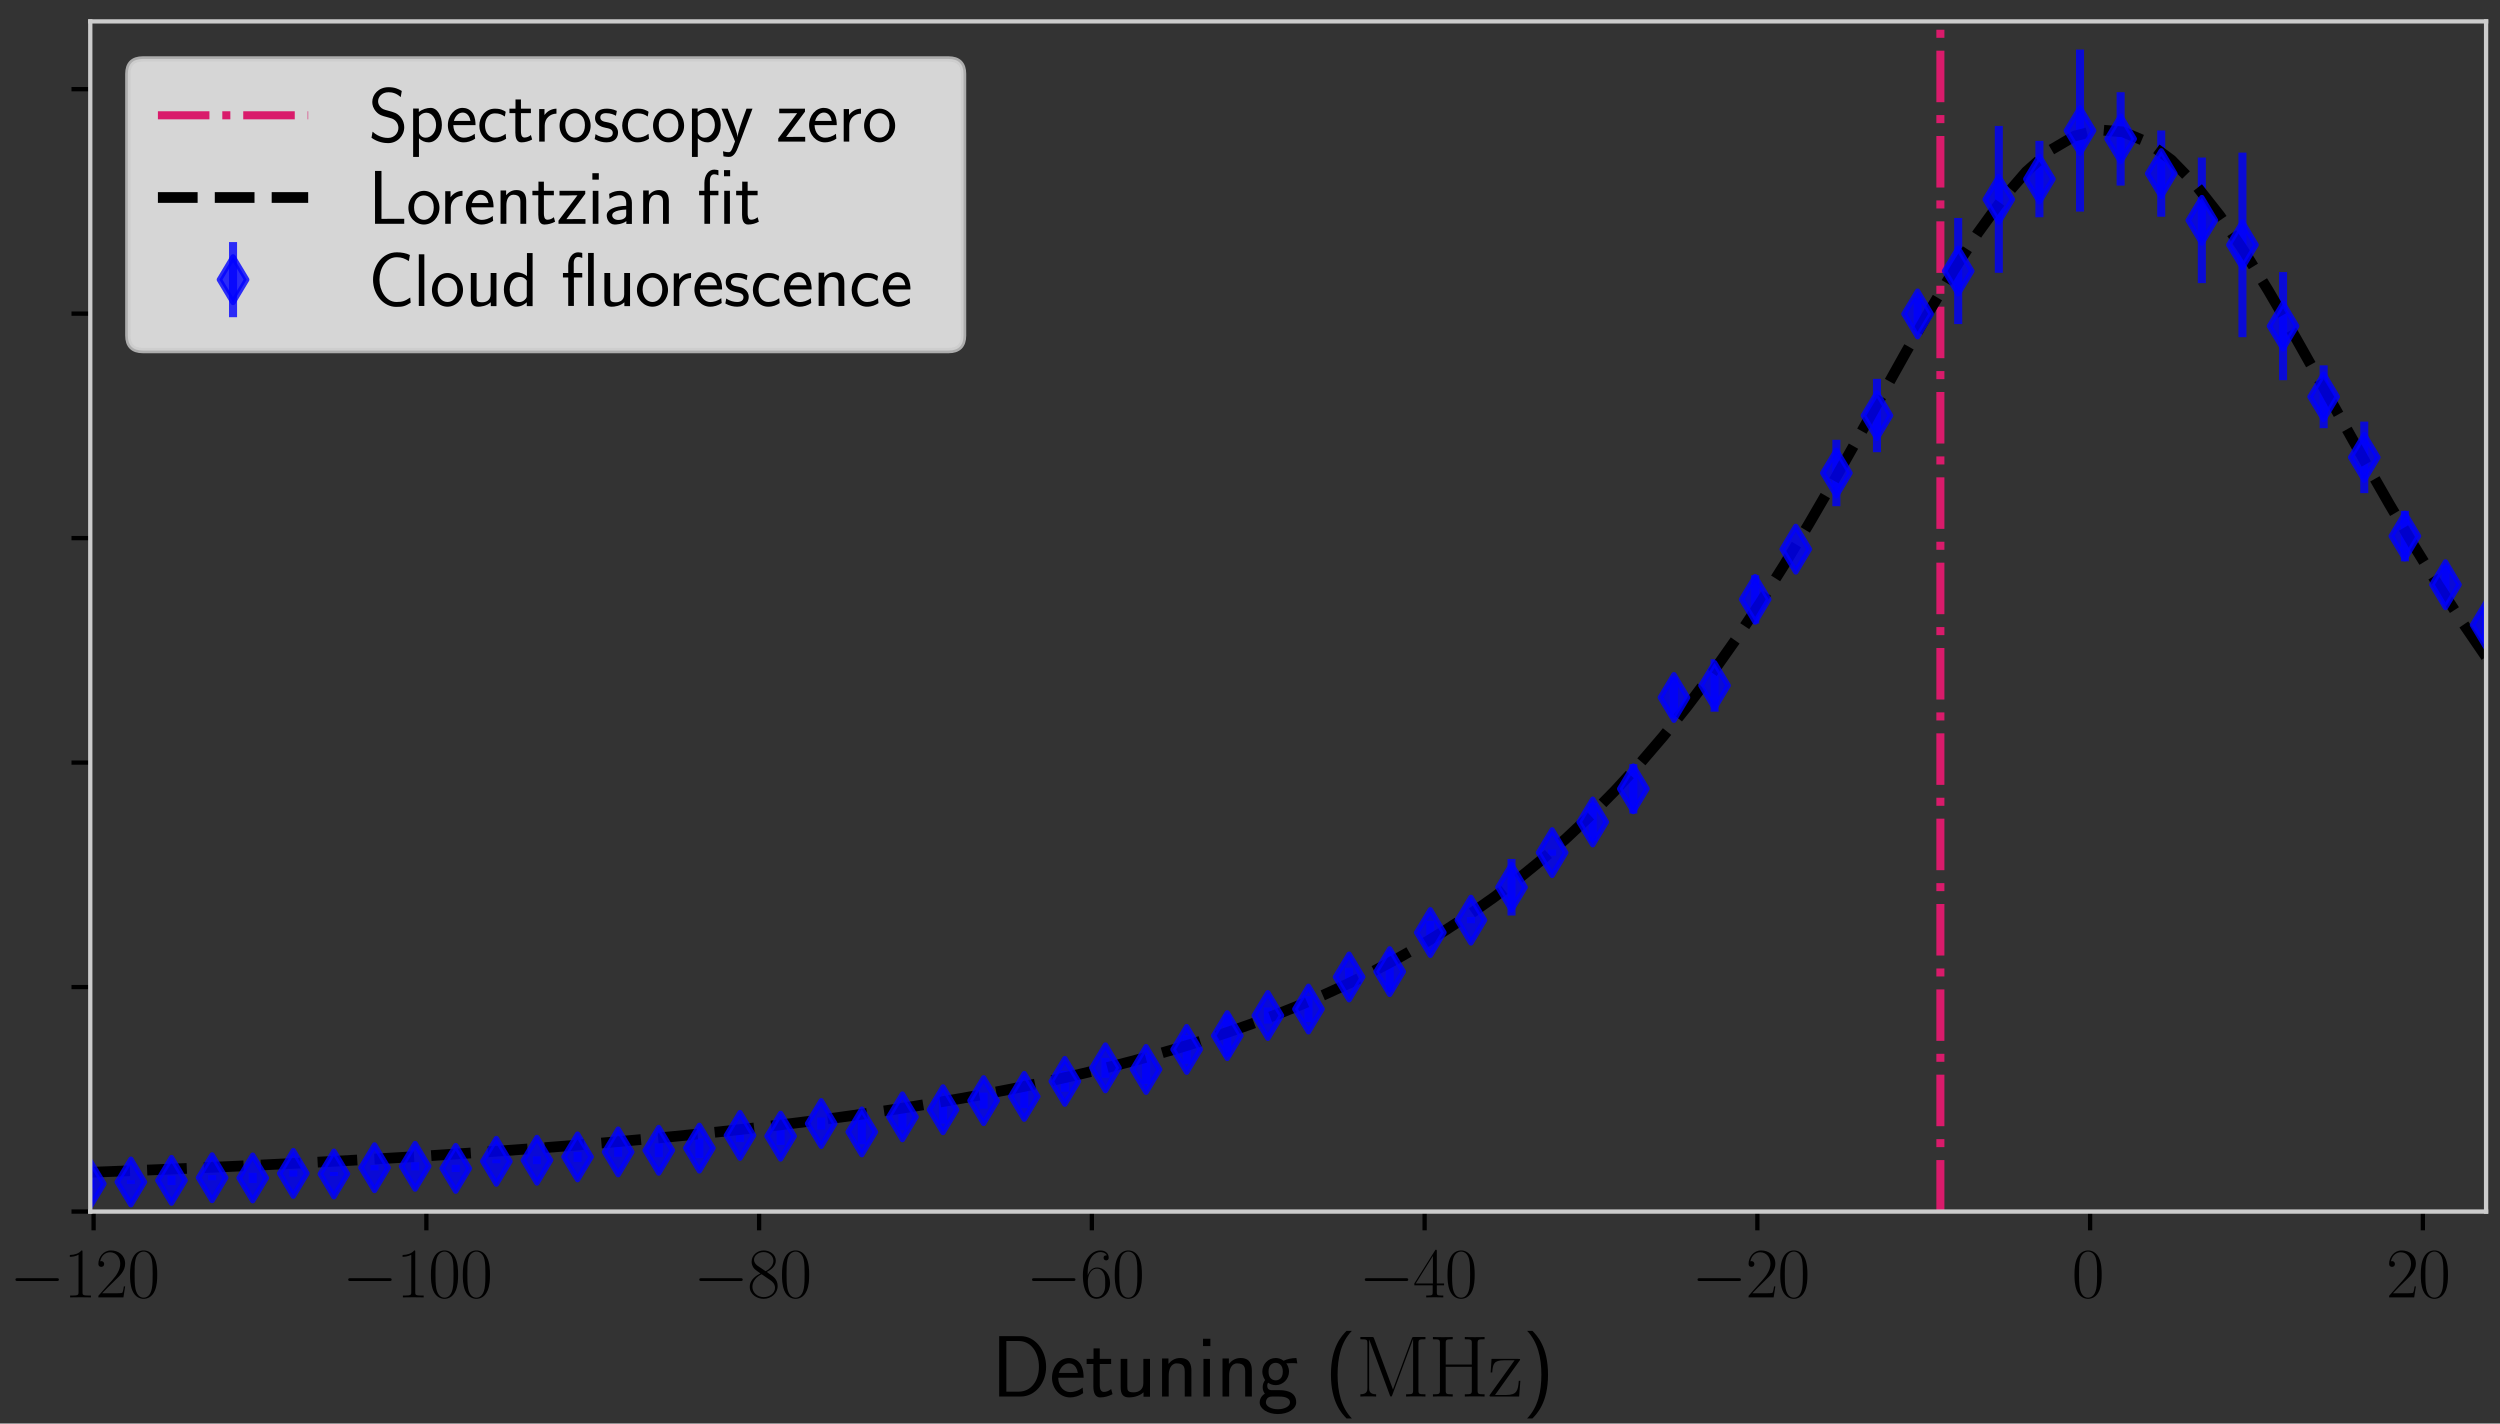 <?xml version="1.0" encoding="UTF-8" standalone="no"?>
<svg
   width="465.813pt"
   height="265.239pt"
   viewBox="0 0 465.813 265.239"
   version="1.1"
   id="svg256"
   sodipodi:docname="bluespectro-on-microK-atoms.1mW.clean.svg"
   inkscape:version="1.3.2 (091e20ef0f, 2023-11-25, custom)"
   xmlns:inkscape="http://www.inkscape.org/namespaces/inkscape"
   xmlns:sodipodi="http://sodipodi.sourceforge.net/DTD/sodipodi-0.dtd"
   xmlns:xlink="http://www.w3.org/1999/xlink"
   xmlns="http://www.w3.org/2000/svg"
   xmlns:svg="http://www.w3.org/2000/svg"
   xmlns:rdf="http://www.w3.org/1999/02/22-rdf-syntax-ns#"
   xmlns:cc="http://creativecommons.org/ns#"
   xmlns:dc="http://purl.org/dc/elements/1.1/">
  <rect x="0" y="0" width="465.813" height="265.239" fill="#333333" stroke="none"/>
  <sodipodi:namedview
     id="namedview256"
     pagecolor="#ffffff"
     bordercolor="#666666"
     borderopacity="1.0"
     inkscape:showpageshadow="2"
     inkscape:pageopacity="0.0"
     inkscape:pagecheckerboard="0"
     inkscape:deskcolor="#d1d1d1"
     inkscape:document-units="pt"
     inkscape:current-layer="svg256" />
  <defs
     id="defs1">
    <style
       type="text/css"
       id="style1">*{stroke-linejoin: round; stroke-linecap: butt}</style>
  </defs>
  <g
     id="patch_2"
     transform="translate(-34.77,-3.216)">
    <path
       d="M 51.591,228.96 H 497.991 V 7.2 H 51.591 Z"
       style="fill:none"
       id="path2" />
  </g>
  <g
     id="matplotlib.axis_1"
     transform="translate(-34.77,-3.216)">
    <g
       id="xtick_1">
      <g
         id="line2d_1">
        <defs
           id="defs2">
          <path
             id="md48b82befd"
             d="M 0,0 V 3.5"
             style="stroke:#000000;stroke-width:0.8" />
        </defs>
        <g
           id="g2">
          <use
             xlink:href="#md48b82befd"
             x="52.211"
             y="228.96"
             style="stroke:#000000;stroke-width:0.8"
             id="use2" />
        </g>
      </g>
      <g
         id="text_1">
        <!-- $\mathdefault{−120}$ -->
        <g
           transform="matrix(0.13,0,0,-0.13,36.544,244.954)"
           id="g6">
          <defs
             id="defs3">
            <path
               id="CMSY10-0"
               d="m 4218,1472 c 108,0 224,0 224,128 0,128 -116,128 -224,128 H 755 c -109,0 -224,0 -224,-128 0,-128 115,-128 224,-128 z"
               transform="scale(0.016)" />
            <path
               id="CMR17-31"
               d="m 1702,4083 c 0,134 -6,141 -96,141 -249,-297 -627,-391 -985,-404 -19,0 -51,0 -58,-12 -6,-13 -6,-26 -6,-160 198,0 531,38 787,191 V 467 C 1344,243 1331,166 781,166 H 589 V 0 c 307,6 627,12 934,12 307,0 627,-6 935,-12 v 166 h -192 c -551,0 -564,70 -564,301 z"
               transform="scale(0.016)" />
            <path
               id="CMR17-32"
               d="M 2669,990 H 2554 C 2490,537 2438,460 2413,422 2381,371 1920,371 1830,371 H 602 c 230,249 678,702 1222,1225 390,370 845,804 845,1437 0,755 -602,1191 -1274,1191 -704,0 -1133,-621 -1133,-1197 0,-250 186,-282 263,-282 64,0 256,38 256,262 0,199 -167,257 -256,257 -39,0 -77,-7 -103,-20 122,544 493,813 884,813 556,0 921,-441 921,-1024 0,-556 -326,-1035 -691,-1450 L 262,147 V 0 h 2253 z"
               transform="scale(0.016)" />
            <path
               id="CMR17-30"
               d="m 2688,2038 c 0,392 -6,1061 -275,1575 -237,450 -615,611 -947,611 -308,0 -698,-142 -941,-604 C 269,3137 243,2539 243,2038 c 0,-367 7,-926 205,-1415 275,-662 768,-751 1018,-751 294,0 742,121 1004,732 192,444 218,964 218,1434 z M 1466,-26 c -410,0 -653,354 -743,842 -70,380 -70,933 -70,1293 0,495 0,906 83,1298 122,547 480,714 730,714 262,0 601,-174 723,-701 83,-366 89,-797 89,-1311 0,-418 0,-933 -76,-1312 C 2067,96 1690,-26 1466,-26 Z"
               transform="scale(0.016)" />
          </defs>
          <use
             xlink:href="#CMSY10-0"
             transform="scale(0.996)"
             id="use3" />
          <use
             xlink:href="#CMR17-31"
             transform="matrix(0.996,0,0,0.996,77.487,0)"
             id="use4" />
          <use
             xlink:href="#CMR17-32"
             transform="matrix(0.996,0,0,0.996,123.178,0)"
             id="use5" />
          <use
             xlink:href="#CMR17-30"
             transform="matrix(0.996,0,0,0.996,168.868,0)"
             id="use6" />
        </g>
      </g>
    </g>
    <g
       id="xtick_2">
      <g
         id="line2d_2">
        <g
           id="g7">
          <use
             xlink:href="#md48b82befd"
             x="114.211"
             y="228.96"
             style="stroke:#000000;stroke-width:0.8"
             id="use7" />
        </g>
      </g>
      <g
         id="text_2">
        <!-- $\mathdefault{−100}$ -->
        <g
           transform="matrix(0.13,0,0,-0.13,98.544,244.954)"
           id="g11">
          <use
             xlink:href="#CMSY10-0"
             transform="scale(0.996)"
             id="use8" />
          <use
             xlink:href="#CMR17-31"
             transform="matrix(0.996,0,0,0.996,77.487,0)"
             id="use9" />
          <use
             xlink:href="#CMR17-30"
             transform="matrix(0.996,0,0,0.996,123.178,0)"
             id="use10" />
          <use
             xlink:href="#CMR17-30"
             transform="matrix(0.996,0,0,0.996,168.868,0)"
             id="use11" />
        </g>
      </g>
    </g>
    <g
       id="xtick_3">
      <g
         id="line2d_3">
        <g
           id="g12">
          <use
             xlink:href="#md48b82befd"
             x="176.211"
             y="228.96"
             style="stroke:#000000;stroke-width:0.8"
             id="use12" />
        </g>
      </g>
      <g
         id="text_3">
        <!-- $\mathdefault{−80}$ -->
        <g
           transform="matrix(0.13,0,0,-0.13,163.958,244.954)"
           id="g15">
          <defs
             id="defs12">
            <path
               id="CMR17-38"
               d="m 1741,2289 c 403,205 813,514 813,1009 0,586 -564,926 -1082,926 -582,0 -1094,-424 -1094,-1009 0,-161 38,-438 288,-682 64,-64 332,-257 505,-379 C 883,2006 211,1652 211,945 211,282 838,-128 1459,-128 c 685,0 1261,494 1261,1150 0,585 -390,855 -646,1029 z m -839,566 c -51,32 -307,231 -307,533 0,393 403,688 864,688 506,0 877,-360 877,-778 0,-598 -666,-939 -698,-939 -6,0 -12,0 -64,39 z M 2080,1536 c 96,-70 403,-283 403,-675 C 2483,385 2010,25 1472,25 890,25 448,443 448,951 c 0,508 390,933 832,1132 z"
               transform="scale(0.016)" />
          </defs>
          <use
             xlink:href="#CMSY10-0"
             transform="scale(0.996)"
             id="use13" />
          <use
             xlink:href="#CMR17-38"
             transform="matrix(0.996,0,0,0.996,77.487,0)"
             id="use14" />
          <use
             xlink:href="#CMR17-30"
             transform="matrix(0.996,0,0,0.996,123.178,0)"
             id="use15" />
        </g>
      </g>
    </g>
    <g
       id="xtick_4">
      <g
         id="line2d_4">
        <g
           id="g16">
          <use
             xlink:href="#md48b82befd"
             x="238.211"
             y="228.96"
             style="stroke:#000000;stroke-width:0.8"
             id="use16" />
        </g>
      </g>
      <g
         id="text_4">
        <!-- $\mathdefault{−60}$ -->
        <g
           transform="matrix(0.13,0,0,-0.13,225.958,244.954)"
           id="g19">
          <defs
             id="defs16">
            <path
               id="CMR17-36"
               d="m 678,2198 c 0,1514 717,1878 1133,1878 135,0 461,-27 589,-294 -102,0 -294,0 -294,-224 0,-173 140,-230 230,-230 58,0 230,25 230,243 0,416 -320,653 -761,653 -762,0 -1562,-813 -1562,-2213 0,-1754 723,-2139 1235,-2139 621,0 1210,559 1210,1423 0,806 -518,1393 -1171,1393 -391,0 -679,-258 -839,-709 z M 1478,25 c -787,0 -787,1187 -787,1425 0,464 218,1135 813,1135 109,0 422,0 634,-445 115,-251 115,-516 115,-838 0,-348 0,-606 -135,-864 C 1978,173 1773,25 1478,25 Z"
               transform="scale(0.016)" />
          </defs>
          <use
             xlink:href="#CMSY10-0"
             transform="scale(0.996)"
             id="use17" />
          <use
             xlink:href="#CMR17-36"
             transform="matrix(0.996,0,0,0.996,77.487,0)"
             id="use18" />
          <use
             xlink:href="#CMR17-30"
             transform="matrix(0.996,0,0,0.996,123.178,0)"
             id="use19" />
        </g>
      </g>
    </g>
    <g
       id="xtick_5">
      <g
         id="line2d_5">
        <g
           id="g20">
          <use
             xlink:href="#md48b82befd"
             x="300.211"
             y="228.96"
             style="stroke:#000000;stroke-width:0.8"
             id="use20" />
        </g>
      </g>
      <g
         id="text_5">
        <!-- $\mathdefault{−40}$ -->
        <g
           transform="matrix(0.13,0,0,-0.13,287.958,244.954)"
           id="g23">
          <defs
             id="defs20">
            <path
               id="CMR17-34"
               d="m 2150,4147 c 0,134 -6,141 -121,141 L 128,1254 V 1088 H 1779 V 460 c 0,-230 -13,-294 -461,-294 H 1197 V 0 c 205,12 550,12 768,12 217,0 563,0 768,-12 v 166 h -122 c -448,0 -461,64 -461,294 v 628 h 653 v 166 H 2150 Z M 1798,3723 V 1254 H 256 Z"
               transform="scale(0.016)" />
          </defs>
          <use
             xlink:href="#CMSY10-0"
             transform="scale(0.996)"
             id="use21" />
          <use
             xlink:href="#CMR17-34"
             transform="matrix(0.996,0,0,0.996,77.487,0)"
             id="use22" />
          <use
             xlink:href="#CMR17-30"
             transform="matrix(0.996,0,0,0.996,123.178,0)"
             id="use23" />
        </g>
      </g>
    </g>
    <g
       id="xtick_6">
      <g
         id="line2d_6">
        <g
           id="g24">
          <use
             xlink:href="#md48b82befd"
             x="362.211"
             y="228.96"
             style="stroke:#000000;stroke-width:0.8"
             id="use24" />
        </g>
      </g>
      <g
         id="text_6">
        <!-- $\mathdefault{−20}$ -->
        <g
           transform="matrix(0.13,0,0,-0.13,349.958,244.954)"
           id="g27">
          <use
             xlink:href="#CMSY10-0"
             transform="scale(0.996)"
             id="use25" />
          <use
             xlink:href="#CMR17-32"
             transform="matrix(0.996,0,0,0.996,77.487,0)"
             id="use26" />
          <use
             xlink:href="#CMR17-30"
             transform="matrix(0.996,0,0,0.996,123.178,0)"
             id="use27" />
        </g>
      </g>
    </g>
    <g
       id="xtick_7">
      <g
         id="line2d_7">
        <g
           id="g28">
          <use
             xlink:href="#md48b82befd"
             x="424.211"
             y="228.96"
             style="stroke:#000000;stroke-width:0.8"
             id="use28" />
        </g>
      </g>
      <g
         id="text_7">
        <!-- $\mathdefault{0}$ -->
        <g
           transform="matrix(0.13,0,0,-0.13,420.797,244.954)"
           id="g29">
          <use
             xlink:href="#CMR17-30"
             transform="scale(0.996)"
             id="use29" />
        </g>
      </g>
    </g>
    <g
       id="xtick_8">
      <g
         id="line2d_8">
        <g
           id="g30">
          <use
             xlink:href="#md48b82befd"
             x="486.211"
             y="228.96"
             style="stroke:#000000;stroke-width:0.8"
             id="use30" />
        </g>
      </g>
      <g
         id="text_8">
        <!-- $\mathdefault{20}$ -->
        <g
           transform="matrix(0.13,0,0,-0.13,479.382,244.954)"
           id="g32">
          <use
             xlink:href="#CMR17-32"
             transform="scale(0.996)"
             id="use31" />
          <use
             xlink:href="#CMR17-30"
             transform="matrix(0.996,0,0,0.996,45.69,0)"
             id="use32" />
        </g>
      </g>
    </g>
    <g
       id="text_9">
      <!-- Detuning ($\mathrm{MHz}$) -->
      <g
         transform="matrix(0.16,0,0,-0.16,219.488,263.428)"
         id="g45">
        <defs
           id="defs32">
          <path
             id="CMSS17-44"
             d="M 570,4416 V 0 h 1574 c 1050,0 1856,981 1856,2169 0,1227 -806,2247 -1856,2247 z M 1094,358 v 3699 h 909 c 858,0 1472,-782 1472,-1888 C 3475,1108 2867,358 2003,358 Z"
             transform="scale(0.016)" />
          <path
             id="CMSS17-65"
             d="m 2502,1375 c 0,212 -12,626 -217,972 -224,366 -589,469 -864,469 C 755,2816 192,2184 192,1363 192,579 774,-64 1510,-64 c 288,0 640,83 960,313 0,26 -12,165 -19,172 0,12 -19,208 -19,234 C 2125,408 1773,326 1517,326 1107,326 666,667 646,1375 Z M 698,1728 c 83,358 364,697 723,697 96,0 544,-13 659,-697 z"
             transform="scale(0.016)" />
          <path
             id="CMSS17-74"
             d="m 1069,2380 h 832 v 372 h -832 v 768 H 614 V 2752 H 109 V 2380 H 602 V 751 c 0,-367 83,-815 505,-815 320,0 615,89 896,236 L 1901,551 C 1747,416 1562,339 1363,339 c -281,0 -294,360 -294,521 z"
             transform="scale(0.016)" />
          <path
             id="CMSS17-75"
             d="M 2618,2752 H 2131 V 976 C 2131,500 1786,307 1421,307 998,307 960,448 960,712 V 2752 H 474 V 680 c 0,-501 172,-744 614,-744 218,0 710,51 1056,371 V -13 h 474 z"
             transform="scale(0.016)" />
          <path
             id="CMSS17-6e"
             d="m 2618,1878 c 0,405 -96,938 -820,938 -409,0 -678,-212 -857,-430 v 397 H 474 V 0 h 486 v 1556 c 0,406 154,869 589,869 563,0 582,-380 582,-599 V 0 h 487 z"
             transform="scale(0.016)" />
          <path
             id="CMSS17-69"
             d="M 979,4224 H 442 V 3686 H 979 Z M 947,2752 H 474 V 0 h 473 z"
             transform="scale(0.016)" />
          <path
             id="CMSS17-67"
             d="m 2848,2816 c -365,-7 -678,-77 -934,-199 -212,166 -429,199 -576,199 -557,0 -980,-460 -980,-992 0,-343 192,-602 205,-615 C 448,1049 384,876 384,684 384,460 474,300 544,211 211,6 166,-308 166,-429 c 0,-467 583,-851 1332,-851 755,0 1337,384 1337,857 0,883 -979,890 -1248,890 h -518 c -96,0 -352,0 -352,326 0,128 57,211 64,218 96,-71 294,-179 557,-179 531,0 972,447 972,992 0,304 -140,525 -198,601 h 19 c 19,0 288,19 384,19 205,0 224,-6 403,-25 z M 1338,1184 c -218,0 -525,133 -525,640 0,551 352,639 518,639 218,0 525,-133 525,-639 0,-552 -352,-640 -518,-640 z M 1581,0 c 153,0 800,0 800,-436 0,-275 -397,-492 -877,-492 -486,0 -883,211 -883,499 0,32 0,429 441,429 z"
             transform="scale(0.016)" />
          <path
             id="CMSS17-28"
             d="M 1613,4800 C 1267,4447 474,3627 474,1603 c 0,-2031 793,-2845 1139,-3203 h 390 C 1216,-781 960,366 960,1596 c 0,1224 243,2377 1043,3204 z"
             transform="scale(0.016)" />
          <path
             id="CMR17-4d"
             d="m 1338,4249 c -39,96 -45,103 -180,103 H 339 v -167 c 442,0 512,0 512,-287 V 624 C 851,465 851,166 339,166 V 0 c 147,12 416,12 576,12 160,0 429,0 576,-12 V 166 C 979,166 979,465 979,624 v 3535 h 7 L 2490,102 c 25,-64 38,-102 89,-102 51,0 64,38 90,102 l 1517,4089 h 6 V 453 c 0,-287 -70,-287 -512,-287 V 0 c 173,12 518,12 704,12 186,0 538,0 710,-12 v 166 c -441,0 -512,0 -512,287 v 3445 c 0,287 71,287 512,287 v 167 h -812 c -135,0 -141,-7 -180,-103 L 2720,516 Z"
             transform="scale(0.016)" />
          <path
             id="CMR17-48"
             d="m 3590,3898 c 0,287 71,287 512,287 v 167 c -185,-13 -524,-13 -723,-13 -198,0 -537,0 -723,13 v -167 c 442,0 512,0 512,-287 V 2342 H 1261 v 1556 c 0,287 70,287 512,287 v 167 c -186,-13 -525,-13 -723,-13 -199,0 -538,0 -724,13 v -167 c 442,0 512,0 512,-287 V 452 C 838,166 768,166 326,166 V 0 c 186,12 525,12 724,12 198,0 537,0 723,-12 v 166 c -442,0 -512,0 -512,286 V 2176 H 3168 V 452 c 0,-286 -70,-286 -512,-286 V 0 c 186,12 525,12 723,12 199,0 538,0 723,-12 v 166 c -441,0 -512,0 -512,286 z"
             transform="scale(0.016)" />
          <path
             id="CMR17-7a"
             d="m 2310,2604 c 52,64 52,77 52,90 0,58 -26,58 -141,58 H 275 l -64,-992 h 115 c 45,620 116,889 852,889 h 780 L 128,96 C 128,6 134,0 269,0 h 2022 l 90,1152 H 2266 C 2214,441 2131,115 1350,115 H 531 Z"
             transform="scale(0.016)" />
          <path
             id="CMSS17-29"
             d="m 723,-1600 c 346,352 1139,1172 1139,3196 0,2031 -793,2844 -1139,3204 H 333 C 1120,3979 1376,2833 1376,1603 1376,379 1133,-774 333,-1600 Z"
             transform="scale(0.016)" />
        </defs>
        <use
           xlink:href="#CMSS17-44"
           transform="scale(0.996)"
           id="use33" />
        <use
           xlink:href="#CMSS17-65"
           transform="matrix(0.996,0,0,0.996,67.543,0)"
           id="use34" />
        <use
           xlink:href="#CMSS17-74"
           transform="matrix(0.996,0,0,0.996,109.182,0)"
           id="use35" />
        <use
           xlink:href="#CMSS17-75"
           transform="matrix(0.996,0,0,0.996,143.013,0)"
           id="use36" />
        <use
           xlink:href="#CMSS17-6e"
           transform="matrix(0.996,0,0,0.996,191.218,0)"
           id="use37" />
        <use
           xlink:href="#CMSS17-69"
           transform="matrix(0.996,0,0,0.996,239.423,0)"
           id="use38" />
        <use
           xlink:href="#CMSS17-6e"
           transform="matrix(0.996,0,0,0.996,261.604,0)"
           id="use39" />
        <use
           xlink:href="#CMSS17-67"
           transform="matrix(0.996,0,0,0.996,309.809,0)"
           id="use40" />
        <use
           xlink:href="#CMSS17-28"
           transform="matrix(0.996,0,0,0.996,387.882,0)"
           id="use41" />
        <use
           xlink:href="#CMR17-4d"
           transform="matrix(0.996,0,0,0.996,424.315,0)"
           id="use42" />
        <use
           xlink:href="#CMR17-48"
           transform="matrix(0.996,0,0,0.996,509.002,0)"
           id="use43" />
        <use
           xlink:href="#CMR17-7a"
           transform="matrix(0.996,0,0,0.996,578.075,0)"
           id="use44" />
        <use
           xlink:href="#CMSS17-29"
           transform="matrix(0.996,0,0,0.996,618.56,0)"
           id="use45" />
      </g>
    </g>
  </g>
  <g
     id="line2d_9"
     transform="translate(-34.77,-3.216)">
    <defs
       id="defs45">
      <path
         id="m5c3ee342d9"
         d="M 0,0 H -3.5"
         style="stroke:#000000;stroke-width:0.8" />
    </defs>
    <g
       id="g46">
      <use
         xlink:href="#m5c3ee342d9"
         x="51.591"
         y="228.96"
         style="stroke:#000000;stroke-width:0.8"
         id="use46" />
    </g>
  </g>
  <g
     id="line2d_10"
     transform="translate(-34.77,-3.216)">
    <g
       id="g50">
      <use
         xlink:href="#m5c3ee342d9"
         x="51.591"
         y="187.133"
         style="stroke:#000000;stroke-width:0.8"
         id="use50" />
    </g>
  </g>
  <g
     id="line2d_11"
     transform="translate(-34.77,-3.216)">
    <g
       id="g54">
      <use
         xlink:href="#m5c3ee342d9"
         x="51.591"
         y="145.307"
         style="stroke:#000000;stroke-width:0.8"
         id="use54" />
    </g>
  </g>
  <g
     id="line2d_12"
     transform="translate(-34.77,-3.216)">
    <g
       id="g58">
      <use
         xlink:href="#m5c3ee342d9"
         x="51.591"
         y="103.48"
         style="stroke:#000000;stroke-width:0.8"
         id="use58" />
    </g>
  </g>
  <g
     id="line2d_13"
     transform="translate(-34.77,-3.216)">
    <g
       id="g62">
      <use
         xlink:href="#m5c3ee342d9"
         x="51.591"
         y="61.653"
         style="stroke:#000000;stroke-width:0.8"
         id="use62" />
    </g>
  </g>
  <g
     id="line2d_14"
     transform="translate(-34.77,-3.216)">
    <g
       id="g66">
      <use
         xlink:href="#m5c3ee342d9"
         x="51.591"
         y="19.827"
         style="stroke:#000000;stroke-width:0.8"
         id="use66" />
    </g>
  </g>
  <g
     id="LineCollection_1"
     transform="translate(-34.77,-3.216)">
    <path
       d="m 51.591,224.559 v -1.556"
       clip-path="url(#pcc6132ea8a)"
       style="fill:none;stroke:#0000ff;stroke-width:1.5;stroke-opacity:0.8"
       id="path87" />
    <path
       d="m 59.157,223.809 v -0.716"
       clip-path="url(#pcc6132ea8a)"
       style="fill:none;stroke:#0000ff;stroke-width:1.5;stroke-opacity:0.8"
       id="path88" />
    <path
       d="m 66.723,224.028 v -1.754"
       clip-path="url(#pcc6132ea8a)"
       style="fill:none;stroke:#0000ff;stroke-width:1.5;stroke-opacity:0.8"
       id="path89" />
    <path
       d="m 74.289,223.132 v -0.954"
       clip-path="url(#pcc6132ea8a)"
       style="fill:none;stroke:#0000ff;stroke-width:1.5;stroke-opacity:0.8"
       id="path90" />
    <path
       d="m 81.855,223.653 v -1.911"
       clip-path="url(#pcc6132ea8a)"
       style="fill:none;stroke:#0000ff;stroke-width:1.5;stroke-opacity:0.8"
       id="path91" />
    <path
       d="m 89.421,222.442 v -1.184"
       clip-path="url(#pcc6132ea8a)"
       style="fill:none;stroke:#0000ff;stroke-width:1.5;stroke-opacity:0.8"
       id="path92" />
    <path
       d="m 96.987,222.322 v -0.732"
       clip-path="url(#pcc6132ea8a)"
       style="fill:none;stroke:#0000ff;stroke-width:1.5;stroke-opacity:0.8"
       id="path93" />
    <path
       d="m 104.554,221.287 v -0.992"
       clip-path="url(#pcc6132ea8a)"
       style="fill:none;stroke:#0000ff;stroke-width:1.5;stroke-opacity:0.8"
       id="path94" />
    <path
       d="m 112.12,221.293 v -1.528"
       clip-path="url(#pcc6132ea8a)"
       style="fill:none;stroke:#0000ff;stroke-width:1.5;stroke-opacity:0.8"
       id="path95" />
    <path
       d="m 119.686,221.584 v -1.336"
       clip-path="url(#pcc6132ea8a)"
       style="fill:none;stroke:#0000ff;stroke-width:1.5;stroke-opacity:0.8"
       id="path96" />
    <path
       d="m 127.252,219.957 v -0.72"
       clip-path="url(#pcc6132ea8a)"
       style="fill:none;stroke:#0000ff;stroke-width:1.5;stroke-opacity:0.8"
       id="path97" />
    <path
       d="m 134.818,220.128 v -1.461"
       clip-path="url(#pcc6132ea8a)"
       style="fill:none;stroke:#0000ff;stroke-width:1.5;stroke-opacity:0.8"
       id="path98" />
    <path
       d="m 142.384,219.698 v -1.851"
       clip-path="url(#pcc6132ea8a)"
       style="fill:none;stroke:#0000ff;stroke-width:1.5;stroke-opacity:0.8"
       id="path99" />
    <path
       d="M 149.95,218.752 V 216.934"
       clip-path="url(#pcc6132ea8a)"
       style="fill:none;stroke:#0000ff;stroke-width:1.5;stroke-opacity:0.8"
       id="path100" />
    <path
       d="m 157.516,218.819 v -2.554"
       clip-path="url(#pcc6132ea8a)"
       style="fill:none;stroke:#0000ff;stroke-width:1.5;stroke-opacity:0.8"
       id="path101" />
    <path
       d="m 165.082,218.97 v -3.66"
       clip-path="url(#pcc6132ea8a)"
       style="fill:none;stroke:#0000ff;stroke-width:1.5;stroke-opacity:0.8"
       id="path102" />
    <path
       d="m 172.648,216.011 v -2.474"
       clip-path="url(#pcc6132ea8a)"
       style="fill:none;stroke:#0000ff;stroke-width:1.5;stroke-opacity:0.8"
       id="path103" />
    <path
       d="m 180.215,216.549 v -3.278"
       clip-path="url(#pcc6132ea8a)"
       style="fill:none;stroke:#0000ff;stroke-width:1.5;stroke-opacity:0.8"
       id="path104" />
    <path
       d="m 187.781,213.685 v -2.249"
       clip-path="url(#pcc6132ea8a)"
       style="fill:none;stroke:#0000ff;stroke-width:1.5;stroke-opacity:0.8"
       id="path105" />
    <path
       d="m 195.347,216.424 v -4.603"
       clip-path="url(#pcc6132ea8a)"
       style="fill:none;stroke:#0000ff;stroke-width:1.5;stroke-opacity:0.8"
       id="path106" />
    <path
       d="m 202.913,213.755 v -4.886"
       clip-path="url(#pcc6132ea8a)"
       style="fill:none;stroke:#0000ff;stroke-width:1.5;stroke-opacity:0.8"
       id="path107" />
    <path
       d="m 210.479,212.583 v -5.202"
       clip-path="url(#pcc6132ea8a)"
       style="fill:none;stroke:#0000ff;stroke-width:1.5;stroke-opacity:0.8"
       id="path108" />
    <path
       d="m 218.045,209.776 v -2.979"
       clip-path="url(#pcc6132ea8a)"
       style="fill:none;stroke:#0000ff;stroke-width:1.5;stroke-opacity:0.8"
       id="path109" />
    <path
       d="m 225.611,209.688 v -4.37"
       clip-path="url(#pcc6132ea8a)"
       style="fill:none;stroke:#0000ff;stroke-width:1.5;stroke-opacity:0.8"
       id="path110" />
    <path
       d="m 233.177,206.631 v -3.86"
       clip-path="url(#pcc6132ea8a)"
       style="fill:none;stroke:#0000ff;stroke-width:1.5;stroke-opacity:0.8"
       id="path111" />
    <path
       d="m 240.743,204.041 v -3.721"
       clip-path="url(#pcc6132ea8a)"
       style="fill:none;stroke:#0000ff;stroke-width:1.5;stroke-opacity:0.8"
       id="path112" />
    <path
       d="m 248.309,205.186 v -5.404"
       clip-path="url(#pcc6132ea8a)"
       style="fill:none;stroke:#0000ff;stroke-width:1.5;stroke-opacity:0.8"
       id="path113" />
    <path
       d="m 255.876,201.431 v -5.358"
       clip-path="url(#pcc6132ea8a)"
       style="fill:none;stroke:#0000ff;stroke-width:1.5;stroke-opacity:0.8"
       id="path114" />
    <path
       d="m 263.442,200.108 v -7.854"
       clip-path="url(#pcc6132ea8a)"
       style="fill:none;stroke:#0000ff;stroke-width:1.5;stroke-opacity:0.8"
       id="path115" />
    <path
       d="M 271.008,193.935 V 190.926"
       clip-path="url(#pcc6132ea8a)"
       style="fill:none;stroke:#0000ff;stroke-width:1.5;stroke-opacity:0.8"
       id="path116" />
    <path
       d="m 278.574,193.643 v -4.827"
       clip-path="url(#pcc6132ea8a)"
       style="fill:none;stroke:#0000ff;stroke-width:1.5;stroke-opacity:0.8"
       id="path117" />
    <path
       d="m 286.14,186.966 v -3.435"
       clip-path="url(#pcc6132ea8a)"
       style="fill:none;stroke:#0000ff;stroke-width:1.5;stroke-opacity:0.8"
       id="path118" />
    <path
       d="m 293.706,187.968 v -7.429"
       clip-path="url(#pcc6132ea8a)"
       style="fill:none;stroke:#0000ff;stroke-width:1.5;stroke-opacity:0.8"
       id="path119" />
    <path
       d="m 301.272,179.123 v -4.302"
       clip-path="url(#pcc6132ea8a)"
       style="fill:none;stroke:#0000ff;stroke-width:1.5;stroke-opacity:0.8"
       id="path120" />
    <path
       d="m 308.838,175.249 v -1.164"
       clip-path="url(#pcc6132ea8a)"
       style="fill:none;stroke:#0000ff;stroke-width:1.5;stroke-opacity:0.8"
       id="path121" />
    <path
       d="m 316.404,173.801 v -10.543"
       clip-path="url(#pcc6132ea8a)"
       style="fill:none;stroke:#0000ff;stroke-width:1.5;stroke-opacity:0.8"
       id="path122" />
    <path
       d="m 323.97,162.646 v -1.132"
       clip-path="url(#pcc6132ea8a)"
       style="fill:none;stroke:#0000ff;stroke-width:1.5;stroke-opacity:0.8"
       id="path123" />
    <path
       d="m 331.537,159.888 v -7.03"
       clip-path="url(#pcc6132ea8a)"
       style="fill:none;stroke:#0000ff;stroke-width:1.5;stroke-opacity:0.8"
       id="path124" />
    <path
       d="m 339.103,154.794 v -9.203"
       clip-path="url(#pcc6132ea8a)"
       style="fill:none;stroke:#0000ff;stroke-width:1.5;stroke-opacity:0.8"
       id="path125" />
    <path
       d="m 346.669,136.947 v -7.544"
       clip-path="url(#pcc6132ea8a)"
       style="fill:none;stroke:#0000ff;stroke-width:1.5;stroke-opacity:0.8"
       id="path126" />
    <path
       d="M 354.235,135.835 V 126.051"
       clip-path="url(#pcc6132ea8a)"
       style="fill:none;stroke:#0000ff;stroke-width:1.5;stroke-opacity:0.8"
       id="path127" />
    <path
       d="m 361.801,119.392 v -9.005"
       clip-path="url(#pcc6132ea8a)"
       style="fill:none;stroke:#0000ff;stroke-width:1.5;stroke-opacity:0.8"
       id="path128" />
    <path
       d="M 376.933,97.532 V 85.161"
       clip-path="url(#pcc6132ea8a)"
       style="fill:none;stroke:#0000ff;stroke-width:1.5;stroke-opacity:0.8"
       id="path130" />
    <path
       d="M 384.499,87.476 V 73.805"
       clip-path="url(#pcc6132ea8a)"
       style="fill:none;stroke:#0000ff;stroke-width:1.5;stroke-opacity:0.8"
       id="path131" />
    <path
       d="M 392.065,64.717 V 58.704"
       clip-path="url(#pcc6132ea8a)"
       style="fill:none;stroke:#0000ff;stroke-width:1.5;stroke-opacity:0.8"
       id="path132" />
    <path
       d="M 399.631,63.592 V 43.83"
       clip-path="url(#pcc6132ea8a)"
       style="fill:none;stroke:#0000ff;stroke-width:1.5;stroke-opacity:0.8"
       id="path133" />
    <path
       d="M 407.198,54.045 V 26.679"
       clip-path="url(#pcc6132ea8a)"
       style="fill:none;stroke:#0000ff;stroke-width:1.5;stroke-opacity:0.8"
       id="path134" />
    <path
       d="M 414.764,43.692 V 29.463"
       clip-path="url(#pcc6132ea8a)"
       style="fill:none;stroke:#0000ff;stroke-width:1.5;stroke-opacity:0.8"
       id="path135" />
    <path
       d="M 422.33,42.642 V 12.445"
       clip-path="url(#pcc6132ea8a)"
       style="fill:none;stroke:#0000ff;stroke-width:1.5;stroke-opacity:0.8"
       id="path136" />
    <path
       d="M 429.896,37.802 V 20.391"
       clip-path="url(#pcc6132ea8a)"
       style="fill:none;stroke:#0000ff;stroke-width:1.5;stroke-opacity:0.8"
       id="path137" />
    <path
       d="M 437.462,43.597 V 27.52"
       clip-path="url(#pcc6132ea8a)"
       style="fill:none;stroke:#0000ff;stroke-width:1.5;stroke-opacity:0.8"
       id="path138" />
    <path
       d="M 445.028,55.973 V 32.57"
       clip-path="url(#pcc6132ea8a)"
       style="fill:none;stroke:#0000ff;stroke-width:1.5;stroke-opacity:0.8"
       id="path139" />
    <path
       d="M 452.594,66.042 V 31.646"
       clip-path="url(#pcc6132ea8a)"
       style="fill:none;stroke:#0000ff;stroke-width:1.5;stroke-opacity:0.8"
       id="path140" />
    <path
       d="M 460.16,74.055 V 53.903"
       clip-path="url(#pcc6132ea8a)"
       style="fill:none;stroke:#0000ff;stroke-width:1.5;stroke-opacity:0.8"
       id="path141" />
    <path
       d="M 467.726,83.002 V 71.29"
       clip-path="url(#pcc6132ea8a)"
       style="fill:none;stroke:#0000ff;stroke-width:1.5;stroke-opacity:0.8"
       id="path142" />
    <path
       d="M 475.293,95.1 V 81.773"
       clip-path="url(#pcc6132ea8a)"
       style="fill:none;stroke:#0000ff;stroke-width:1.5;stroke-opacity:0.8"
       id="path143" />
    <path
       d="M 482.859,107.806 V 98.4"
       clip-path="url(#pcc6132ea8a)"
       style="fill:none;stroke:#0000ff;stroke-width:1.5;stroke-opacity:0.8"
       id="path144" />
    <path
       d="m 490.425,115.786 v -7.249"
       clip-path="url(#pcc6132ea8a)"
       style="fill:none;stroke:#0000ff;stroke-width:1.5;stroke-opacity:0.8"
       id="path145" />
    <path
       d="m 497.991,122.995 v -6.669"
       clip-path="url(#pcc6132ea8a)"
       style="fill:none;stroke:#0000ff;stroke-width:1.5;stroke-opacity:0.8"
       id="path146" />
  </g>
  <g
     id="line2d_15"
     transform="translate(-34.77,-3.216)"
     style="fill:none;stroke:#d91b6b;stroke-opacity:1">
    <path
       d="M 396.311,228.96 V 7.2"
       clip-path="url(#pcc6132ea8a)"
       style="fill:none;stroke:#d91b6b;stroke-width:1.5;stroke-dasharray:9.6, 2.4, 1.5, 2.4;stroke-dashoffset:0;stroke-opacity:1"
       id="path147" />
  </g>
  <g
     id="line2d_16"
     transform="translate(-34.77,-3.216)">
    <path
       d="m 51.591,221.645 4.509,-0.172 4.509,-0.178 4.509,-0.185 4.509,-0.191 4.509,-0.198 4.509,-0.206 4.509,-0.213 4.509,-0.221 4.509,-0.23 4.509,-0.239 4.509,-0.248 4.509,-0.258 4.509,-0.268 4.509,-0.279 4.509,-0.291 4.509,-0.303 4.509,-0.316 4.509,-0.329 4.509,-0.343 4.509,-0.359 4.509,-0.375 4.509,-0.391 4.509,-0.409 4.509,-0.428 4.509,-0.448 4.509,-0.47 4.509,-0.493 4.509,-0.517 4.509,-0.543 4.509,-0.57 4.509,-0.599 4.509,-0.63 4.509,-0.664 4.509,-0.699 4.509,-0.737 4.509,-0.778 4.509,-0.822 4.509,-0.869 4.509,-0.919 4.509,-0.973 4.509,-1.031 4.509,-1.094 4.509,-1.161 4.509,-1.234 4.509,-1.313 4.509,-1.397 4.509,-1.489 4.509,-1.588 4.509,-1.696 4.509,-1.812 4.509,-1.938 4.509,-2.075 4.509,-2.223 4.509,-2.384 4.509,-2.558 4.509,-2.747 4.509,-2.952 4.509,-3.174 4.509,-3.413 4.509,-3.672 4.509,-3.95 4.509,-4.248 4.509,-4.566 4.509,-4.903 4.509,-5.258 4.509,-5.629 4.509,-6.01 4.509,-6.395 4.509,-6.776 4.509,-7.142 4.509,-7.477 4.509,-7.762 4.509,-7.974 4.509,-8.089 4.509,-8.076 4.509,-7.906 4.509,-7.552 4.509,-6.991 4.509,-6.21 4.509,-5.21 4.509,-4.008 4.509,-2.639 4.509,-1.154 4.509,0.383 4.509,1.903 4.509,3.337 4.509,4.629 4.509,5.734 4.509,6.626 4.509,7.296 4.509,7.752 4.509,8.012 4.509,8.1 4.509,8.046 4.509,7.879 4.509,7.628 4.509,7.315 4.509,6.963 4.509,6.588"
       clip-path="url(#pcc6132ea8a)"
       style="fill:none;stroke:#000000;stroke-width:2;stroke-dasharray:7.4, 3.2;stroke-dashoffset:0"
       id="path148" />
  </g>
  <g
     id="line2d_17"
     transform="translate(-34.77,-3.216)">
    <defs
       id="defs148">
      <path
         id="m5c09c3e841"
         d="M 0,4.243 2.546,0 0,-4.243 -2.546,0 Z"
         style="stroke:#0000ff;stroke-linejoin:miter;stroke-opacity:0.8" />
    </defs>
    <g
       clip-path="url(#pcc6132ea8a)"
       id="g207">
      <use
         xlink:href="#m5c09c3e841"
         x="51.591"
         y="223.782"
         style="fill:#0000ff;fill-opacity:0.8;stroke:#0000ff;stroke-linejoin:miter;stroke-opacity:0.8"
         id="use148" />
      <use
         xlink:href="#m5c09c3e841"
         x="59.157"
         y="223.451"
         style="fill:#0000ff;fill-opacity:0.8;stroke:#0000ff;stroke-linejoin:miter;stroke-opacity:0.8"
         id="use149" />
      <use
         xlink:href="#m5c09c3e841"
         x="66.723"
         y="223.151"
         style="fill:#0000ff;fill-opacity:0.8;stroke:#0000ff;stroke-linejoin:miter;stroke-opacity:0.8"
         id="use150" />
      <use
         xlink:href="#m5c09c3e841"
         x="74.289"
         y="222.655"
         style="fill:#0000ff;fill-opacity:0.8;stroke:#0000ff;stroke-linejoin:miter;stroke-opacity:0.8"
         id="use151" />
      <use
         xlink:href="#m5c09c3e841"
         x="81.855"
         y="222.697"
         style="fill:#0000ff;fill-opacity:0.8;stroke:#0000ff;stroke-linejoin:miter;stroke-opacity:0.8"
         id="use152" />
      <use
         xlink:href="#m5c09c3e841"
         x="89.421"
         y="221.85"
         style="fill:#0000ff;fill-opacity:0.8;stroke:#0000ff;stroke-linejoin:miter;stroke-opacity:0.8"
         id="use153" />
      <use
         xlink:href="#m5c09c3e841"
         x="96.987"
         y="221.956"
         style="fill:#0000ff;fill-opacity:0.8;stroke:#0000ff;stroke-linejoin:miter;stroke-opacity:0.8"
         id="use154" />
      <use
         xlink:href="#m5c09c3e841"
         x="104.554"
         y="220.791"
         style="fill:#0000ff;fill-opacity:0.8;stroke:#0000ff;stroke-linejoin:miter;stroke-opacity:0.8"
         id="use155" />
      <use
         xlink:href="#m5c09c3e841"
         x="112.12"
         y="220.529"
         style="fill:#0000ff;fill-opacity:0.8;stroke:#0000ff;stroke-linejoin:miter;stroke-opacity:0.8"
         id="use156" />
      <use
         xlink:href="#m5c09c3e841"
         x="119.686"
         y="220.916"
         style="fill:#0000ff;fill-opacity:0.8;stroke:#0000ff;stroke-linejoin:miter;stroke-opacity:0.8"
         id="use157" />
      <use
         xlink:href="#m5c09c3e841"
         x="127.252"
         y="219.597"
         style="fill:#0000ff;fill-opacity:0.8;stroke:#0000ff;stroke-linejoin:miter;stroke-opacity:0.8"
         id="use158" />
      <use
         xlink:href="#m5c09c3e841"
         x="134.818"
         y="219.398"
         style="fill:#0000ff;fill-opacity:0.8;stroke:#0000ff;stroke-linejoin:miter;stroke-opacity:0.8"
         id="use159" />
      <use
         xlink:href="#m5c09c3e841"
         x="142.384"
         y="218.773"
         style="fill:#0000ff;fill-opacity:0.8;stroke:#0000ff;stroke-linejoin:miter;stroke-opacity:0.8"
         id="use160" />
      <use
         xlink:href="#m5c09c3e841"
         x="149.95"
         y="217.843"
         style="fill:#0000ff;fill-opacity:0.8;stroke:#0000ff;stroke-linejoin:miter;stroke-opacity:0.8"
         id="use161" />
      <use
         xlink:href="#m5c09c3e841"
         x="157.516"
         y="217.542"
         style="fill:#0000ff;fill-opacity:0.8;stroke:#0000ff;stroke-linejoin:miter;stroke-opacity:0.8"
         id="use162" />
      <use
         xlink:href="#m5c09c3e841"
         x="165.082"
         y="217.14"
         style="fill:#0000ff;fill-opacity:0.8;stroke:#0000ff;stroke-linejoin:miter;stroke-opacity:0.8"
         id="use163" />
      <use
         xlink:href="#m5c09c3e841"
         x="172.648"
         y="214.774"
         style="fill:#0000ff;fill-opacity:0.8;stroke:#0000ff;stroke-linejoin:miter;stroke-opacity:0.8"
         id="use164" />
      <use
         xlink:href="#m5c09c3e841"
         x="180.215"
         y="214.91"
         style="fill:#0000ff;fill-opacity:0.8;stroke:#0000ff;stroke-linejoin:miter;stroke-opacity:0.8"
         id="use165" />
      <use
         xlink:href="#m5c09c3e841"
         x="187.781"
         y="212.561"
         style="fill:#0000ff;fill-opacity:0.8;stroke:#0000ff;stroke-linejoin:miter;stroke-opacity:0.8"
         id="use166" />
      <use
         xlink:href="#m5c09c3e841"
         x="195.347"
         y="214.122"
         style="fill:#0000ff;fill-opacity:0.8;stroke:#0000ff;stroke-linejoin:miter;stroke-opacity:0.8"
         id="use167" />
      <use
         xlink:href="#m5c09c3e841"
         x="202.913"
         y="211.311"
         style="fill:#0000ff;fill-opacity:0.8;stroke:#0000ff;stroke-linejoin:miter;stroke-opacity:0.8"
         id="use168" />
      <use
         xlink:href="#m5c09c3e841"
         x="210.479"
         y="209.981"
         style="fill:#0000ff;fill-opacity:0.8;stroke:#0000ff;stroke-linejoin:miter;stroke-opacity:0.8"
         id="use169" />
      <use
         xlink:href="#m5c09c3e841"
         x="218.045"
         y="208.287"
         style="fill:#0000ff;fill-opacity:0.8;stroke:#0000ff;stroke-linejoin:miter;stroke-opacity:0.8"
         id="use170" />
      <use
         xlink:href="#m5c09c3e841"
         x="225.611"
         y="207.503"
         style="fill:#0000ff;fill-opacity:0.8;stroke:#0000ff;stroke-linejoin:miter;stroke-opacity:0.8"
         id="use171" />
      <use
         xlink:href="#m5c09c3e841"
         x="233.177"
         y="204.701"
         style="fill:#0000ff;fill-opacity:0.8;stroke:#0000ff;stroke-linejoin:miter;stroke-opacity:0.8"
         id="use172" />
      <use
         xlink:href="#m5c09c3e841"
         x="240.743"
         y="202.181"
         style="fill:#0000ff;fill-opacity:0.8;stroke:#0000ff;stroke-linejoin:miter;stroke-opacity:0.8"
         id="use173" />
      <use
         xlink:href="#m5c09c3e841"
         x="248.309"
         y="202.484"
         style="fill:#0000ff;fill-opacity:0.8;stroke:#0000ff;stroke-linejoin:miter;stroke-opacity:0.8"
         id="use174" />
      <use
         xlink:href="#m5c09c3e841"
         x="255.876"
         y="198.752"
         style="fill:#0000ff;fill-opacity:0.8;stroke:#0000ff;stroke-linejoin:miter;stroke-opacity:0.8"
         id="use175" />
      <use
         xlink:href="#m5c09c3e841"
         x="263.442"
         y="196.181"
         style="fill:#0000ff;fill-opacity:0.8;stroke:#0000ff;stroke-linejoin:miter;stroke-opacity:0.8"
         id="use176" />
      <use
         xlink:href="#m5c09c3e841"
         x="271.008"
         y="192.43"
         style="fill:#0000ff;fill-opacity:0.8;stroke:#0000ff;stroke-linejoin:miter;stroke-opacity:0.8"
         id="use177" />
      <use
         xlink:href="#m5c09c3e841"
         x="278.574"
         y="191.229"
         style="fill:#0000ff;fill-opacity:0.8;stroke:#0000ff;stroke-linejoin:miter;stroke-opacity:0.8"
         id="use178" />
      <use
         xlink:href="#m5c09c3e841"
         x="286.14"
         y="185.248"
         style="fill:#0000ff;fill-opacity:0.8;stroke:#0000ff;stroke-linejoin:miter;stroke-opacity:0.8"
         id="use179" />
      <use
         xlink:href="#m5c09c3e841"
         x="293.706"
         y="184.253"
         style="fill:#0000ff;fill-opacity:0.8;stroke:#0000ff;stroke-linejoin:miter;stroke-opacity:0.8"
         id="use180" />
      <use
         xlink:href="#m5c09c3e841"
         x="301.272"
         y="176.972"
         style="fill:#0000ff;fill-opacity:0.8;stroke:#0000ff;stroke-linejoin:miter;stroke-opacity:0.8"
         id="use181" />
      <use
         xlink:href="#m5c09c3e841"
         x="308.838"
         y="174.667"
         style="fill:#0000ff;fill-opacity:0.8;stroke:#0000ff;stroke-linejoin:miter;stroke-opacity:0.8"
         id="use182" />
      <use
         xlink:href="#m5c09c3e841"
         x="316.404"
         y="168.53"
         style="fill:#0000ff;fill-opacity:0.8;stroke:#0000ff;stroke-linejoin:miter;stroke-opacity:0.8"
         id="use183" />
      <use
         xlink:href="#m5c09c3e841"
         x="323.97"
         y="162.081"
         style="fill:#0000ff;fill-opacity:0.8;stroke:#0000ff;stroke-linejoin:miter;stroke-opacity:0.8"
         id="use184" />
      <use
         xlink:href="#m5c09c3e841"
         x="331.537"
         y="156.373"
         style="fill:#0000ff;fill-opacity:0.8;stroke:#0000ff;stroke-linejoin:miter;stroke-opacity:0.8"
         id="use185" />
      <use
         xlink:href="#m5c09c3e841"
         x="339.103"
         y="150.193"
         style="fill:#0000ff;fill-opacity:0.8;stroke:#0000ff;stroke-linejoin:miter;stroke-opacity:0.8"
         id="use186" />
      <use
         xlink:href="#m5c09c3e841"
         x="346.669"
         y="133.175"
         style="fill:#0000ff;fill-opacity:0.8;stroke:#0000ff;stroke-linejoin:miter;stroke-opacity:0.8"
         id="use187" />
      <use
         xlink:href="#m5c09c3e841"
         x="354.235"
         y="130.943"
         style="fill:#0000ff;fill-opacity:0.8;stroke:#0000ff;stroke-linejoin:miter;stroke-opacity:0.8"
         id="use188" />
      <use
         xlink:href="#m5c09c3e841"
         x="361.801"
         y="114.889"
         style="fill:#0000ff;fill-opacity:0.8;stroke:#0000ff;stroke-linejoin:miter;stroke-opacity:0.8"
         id="use189" />
      <use
         xlink:href="#m5c09c3e841"
         x="369.367"
         y="105.539"
         style="fill:#0000ff;fill-opacity:0.8;stroke:#0000ff;stroke-linejoin:miter;stroke-opacity:0.8"
         id="use190" />
      <use
         xlink:href="#m5c09c3e841"
         x="376.933"
         y="91.346"
         style="fill:#0000ff;fill-opacity:0.8;stroke:#0000ff;stroke-linejoin:miter;stroke-opacity:0.8"
         id="use191" />
      <use
         xlink:href="#m5c09c3e841"
         x="384.499"
         y="80.64"
         style="fill:#0000ff;fill-opacity:0.8;stroke:#0000ff;stroke-linejoin:miter;stroke-opacity:0.8"
         id="use192" />
      <use
         xlink:href="#m5c09c3e841"
         x="392.065"
         y="61.711"
         style="fill:#0000ff;fill-opacity:0.8;stroke:#0000ff;stroke-linejoin:miter;stroke-opacity:0.8"
         id="use193" />
      <use
         xlink:href="#m5c09c3e841"
         x="399.631"
         y="53.711"
         style="fill:#0000ff;fill-opacity:0.8;stroke:#0000ff;stroke-linejoin:miter;stroke-opacity:0.8"
         id="use194" />
      <use
         xlink:href="#m5c09c3e841"
         x="407.198"
         y="40.362"
         style="fill:#0000ff;fill-opacity:0.8;stroke:#0000ff;stroke-linejoin:miter;stroke-opacity:0.8"
         id="use195" />
      <use
         xlink:href="#m5c09c3e841"
         x="414.764"
         y="36.577"
         style="fill:#0000ff;fill-opacity:0.8;stroke:#0000ff;stroke-linejoin:miter;stroke-opacity:0.8"
         id="use196" />
      <use
         xlink:href="#m5c09c3e841"
         x="422.33"
         y="27.543"
         style="fill:#0000ff;fill-opacity:0.8;stroke:#0000ff;stroke-linejoin:miter;stroke-opacity:0.8"
         id="use197" />
      <use
         xlink:href="#m5c09c3e841"
         x="429.896"
         y="29.097"
         style="fill:#0000ff;fill-opacity:0.8;stroke:#0000ff;stroke-linejoin:miter;stroke-opacity:0.8"
         id="use198" />
      <use
         xlink:href="#m5c09c3e841"
         x="437.462"
         y="35.559"
         style="fill:#0000ff;fill-opacity:0.8;stroke:#0000ff;stroke-linejoin:miter;stroke-opacity:0.8"
         id="use199" />
      <use
         xlink:href="#m5c09c3e841"
         x="445.028"
         y="44.272"
         style="fill:#0000ff;fill-opacity:0.8;stroke:#0000ff;stroke-linejoin:miter;stroke-opacity:0.8"
         id="use200" />
      <use
         xlink:href="#m5c09c3e841"
         x="452.594"
         y="48.844"
         style="fill:#0000ff;fill-opacity:0.8;stroke:#0000ff;stroke-linejoin:miter;stroke-opacity:0.8"
         id="use201" />
      <use
         xlink:href="#m5c09c3e841"
         x="460.16"
         y="63.979"
         style="fill:#0000ff;fill-opacity:0.8;stroke:#0000ff;stroke-linejoin:miter;stroke-opacity:0.8"
         id="use202" />
      <use
         xlink:href="#m5c09c3e841"
         x="467.726"
         y="77.146"
         style="fill:#0000ff;fill-opacity:0.8;stroke:#0000ff;stroke-linejoin:miter;stroke-opacity:0.8"
         id="use203" />
      <use
         xlink:href="#m5c09c3e841"
         x="475.293"
         y="88.436"
         style="fill:#0000ff;fill-opacity:0.8;stroke:#0000ff;stroke-linejoin:miter;stroke-opacity:0.8"
         id="use204" />
      <use
         xlink:href="#m5c09c3e841"
         x="482.859"
         y="103.103"
         style="fill:#0000ff;fill-opacity:0.8;stroke:#0000ff;stroke-linejoin:miter;stroke-opacity:0.8"
         id="use205" />
      <use
         xlink:href="#m5c09c3e841"
         x="490.425"
         y="112.161"
         style="fill:#0000ff;fill-opacity:0.8;stroke:#0000ff;stroke-linejoin:miter;stroke-opacity:0.8"
         id="use206" />
      <use
         xlink:href="#m5c09c3e841"
         x="497.991"
         y="119.661"
         style="fill:#0000ff;fill-opacity:0.8;stroke:#0000ff;stroke-linejoin:miter;stroke-opacity:0.8"
         id="use207" />
    </g>
  </g>
  <g
     id="patch_3"
     transform="translate(-34.77,-3.216)"
     style="stroke:#cccccc;stroke-opacity:1">
    <path
       d="M 51.591,228.96 V 7.2"
       style="fill:none;stroke:#cccccc;stroke-width:0.8;stroke-linecap:square;stroke-linejoin:miter;stroke-opacity:1"
       id="path207" />
  </g>
  <g
     id="patch_4"
     transform="translate(-34.77,-3.216)"
     style="stroke:#cccccc;stroke-opacity:1">
    <path
       d="M 497.991,228.96 V 7.2"
       style="fill:none;stroke:#cccccc;stroke-width:0.8;stroke-linecap:square;stroke-linejoin:miter;stroke-opacity:1"
       id="path208" />
  </g>
  <g
     id="patch_5"
     transform="translate(-34.77,-3.216)"
     style="stroke:#cccccc;stroke-opacity:1">
    <path
       d="M 51.591,228.96 H 497.991"
       style="fill:none;stroke:#cccccc;stroke-width:0.8;stroke-linecap:square;stroke-linejoin:miter;stroke-opacity:1"
       id="path209" />
  </g>
  <g
     id="patch_6"
     transform="translate(-34.77,-3.216)"
     style="stroke:#cccccc;stroke-opacity:1">
    <path
       d="M 51.591,7.2 H 497.991"
       style="fill:none;stroke:#cccccc;stroke-width:0.8;stroke-linecap:square;stroke-linejoin:miter;stroke-opacity:1"
       id="path210" />
  </g>
  <g
     id="legend_1"
     transform="translate(-34.77,-3.216)">
    <g
       id="patch_7">
      <path
         d="M 61.391,68.536 H 211.504 q 2.8,0 2.8,-2.8 V 17 q 0,-2.8 -2.8,-2.8 H 61.391 q -2.8,0 -2.8,2.8 v 48.736 q 0,2.8 2.8,2.8 z"
         style="opacity:0.8;fill:#ffffff;stroke:#cccccc;stroke-linejoin:miter"
         id="path211" />
    </g>
    <g
       id="line2d_18"
       style="stroke:#d91b6b;stroke-opacity:1">
      <path
         d="m 64.191,24.7 h 14 14"
         style="fill:none;stroke:#d91b6b;stroke-width:1.5;stroke-dasharray:9.6, 2.4, 1.5, 2.4;stroke-dashoffset:0;stroke-opacity:1"
         id="path212" />
    </g>
    <g
       id="text_17">
      <!-- Spectroscopy zero -->
      <g
         transform="matrix(0.14,0,0,-0.14,103.391,29.6)"
         id="g227">
        <defs
           id="defs212">
          <path
             id="CMSS17-53"
             d="m 2797,4230 c -282,166 -589,314 -1107,314 -826,0 -1357,-610 -1357,-1235 0,-245 70,-522 320,-805 249,-284 531,-361 889,-451 148,-39 397,-110 442,-129 358,-142 531,-470 531,-780 0,-406 -313,-837 -870,-837 -192,0 -755,32 -1287,522 L 269,320 c 525,-384 1094,-448 1382,-448 787,0 1351,622 1351,1330 0,258 -77,587 -346,890 -262,289 -493,354 -1018,496 -300,77 -492,129 -652,328 -109,142 -167,277 -167,451 0,361 307,754 871,754 281,0 646,-58 1017,-406 z"
             transform="scale(0.016)" />
          <path
             id="CMSS17-70"
             d="m 966,275 c 212,-205 500,-339 807,-339 595,0 1107,617 1107,1446 0,765 -384,1434 -934,1434 -320,0 -704,-116 -992,-346 v 294 H 480 v -4044 h 486 z m 0,1813 c 52,78 269,324 621,324 448,0 807,-466 807,-1030 0,-641 -436,-1056 -864,-1056 -128,0 -263,32 -391,142 C 966,624 966,721 966,812 Z"
             transform="scale(0.016)" />
          <path
             id="CMSS17-79"
             d="M 2675,2752 H 2176 C 1632,1293 1446,701 1434,383 h -7 C 1408,695 1126,1459 902,2006 L 602,2752 H 83 L 1216,14 c -70,-191 -173,-478 -205,-541 -141,-357 -237,-357 -339,-357 -26,0 -230,7 -461,77 l 39,-422 c 160,-32 320,-51 435,-51 160,0 480,0 774,785 z"
             transform="scale(0.016)" />
          <path
             id="CMSS17-7a"
             d="m 2400,2502 v 250 H 250 v -385 h 819 c 77,0 153,7 230,7 h 448 L 166,262 V 0 h 2253 v 396 h -870 c -77,0 -154,-6 -231,-6 H 826 Z"
             transform="scale(0.016)" />
        </defs>
        <use
           xlink:href="#CMSS17-53"
           transform="scale(0.996)"
           id="use212" />
        <use
           xlink:href="#CMSS17-70"
           transform="matrix(0.996,0,0,0.996,52.049,0)"
           id="use213" />
        <use
           xlink:href="#CMSS17-65"
           transform="matrix(0.996,0,0,0.996,102.856,0)"
           id="use214" />
        <path
           id="use215"
           d="m 182.851,39.539 c 0,0.7 -4.577,2.693 -5.775,3.098 -3.285,1.199 -7.472,1.199 -8.577,1.199 -12.951,0 -20.719,-11.27 -20.719,-22.618 0,-11.955 8.671,-22.214 20.33,-22.214 6.678,0 11.457,2.179 15.333,4.779 l -0.592,6.569 c -4.281,-3.285 -9.262,-5.075 -14.648,-5.075 -7.768,0 -12.842,6.771 -12.842,16.034 0,7.176 3.285,16.236 13.247,16.236 5.479,0 8.562,-1.09 13.154,-4.187 z"
           style="stroke-width:0.016" />
        <use
           xlink:href="#CMSS17-74"
           transform="matrix(0.996,0,0,0.996,186.134,0)"
           id="use216" />
        <path
           id="use217"
           d="m 234.816,21.311 c 0,9.418 6.865,15.722 15.629,15.925 v 6.6 c -6.367,-0.109 -12.344,-3.3 -15.94,-8.499 v 7.986 h -7.067 V 0 h 7.379 z"
           style="stroke-width:0.016" />
        <path
           id="use218"
           d="m 295.913,21.108 c 0,12.749 -9.464,22.727 -20.626,22.727 -11.457,0 -20.719,-10.274 -20.719,-22.727 0,-12.64 9.558,-22.105 20.626,-22.105 11.348,0 20.719,9.76 20.719,22.105 z M 275.287,5.277 c -7.067,0 -13.154,5.775 -13.154,16.625 0,11.566 7.083,15.847 13.06,15.847 6.476,0 13.138,-4.686 13.138,-15.847 0,-11.255 -6.476,-16.625 -13.045,-16.625 z"
           style="stroke-width:0.016" />
        <path
           id="use219"
           d="m 330.801,40.831 c -5.884,2.802 -10.461,3.004 -13.45,3.004 -7.083,0 -15.551,-2.506 -15.551,-12.562 0,-10.056 10.959,-12.251 13.948,-12.858 4.592,-0.887 9.667,-1.884 9.667,-6.865 0,-6.273 -7.176,-6.273 -8.468,-6.273 -3.985,0 -9.465,1.09 -14.446,4.67 L 301.303,3.285 C 306.984,0 312.464,-0.996 317.056,-0.996 c 12.251,0 15.333,7.472 15.333,13.138 0,4.888 -2.786,8.172 -4.686,9.667 -3.285,2.584 -4.483,2.895 -12.64,4.577 -1.401,0.202 -6.289,1.308 -6.289,5.791 0,5.666 6.289,5.666 7.674,5.666 6.476,0 10.461,-1.993 13.154,-3.487 z"
           style="stroke-width:0.016" />
        <path
           id="use220"
           d="m 372.988,39.539 c 0,0.7 -4.577,2.693 -5.775,3.098 -3.285,1.199 -7.472,1.199 -8.577,1.199 -12.951,0 -20.719,-11.27 -20.719,-22.618 0,-11.955 8.671,-22.214 20.33,-22.214 6.678,0 11.457,2.179 15.333,4.779 l -0.592,6.569 c -4.281,-3.285 -9.262,-5.075 -14.648,-5.075 -7.768,0 -12.842,6.771 -12.842,16.034 0,7.176 3.285,16.236 13.247,16.236 5.479,0 8.562,-1.09 13.154,-4.187 z"
           style="stroke-width:0.016" />
        <path
           id="use221"
           d="m 420.309,21.108 c 0,12.749 -9.465,22.727 -20.626,22.727 -11.457,0 -20.719,-10.274 -20.719,-22.727 0,-12.64 9.558,-22.105 20.626,-22.105 11.348,0 20.719,9.76 20.719,22.105 z M 399.683,5.277 c -7.067,0 -13.154,5.775 -13.154,16.625 0,11.566 7.083,15.847 13.06,15.847 6.476,0 13.138,-4.686 13.138,-15.847 0,-11.255 -6.476,-16.625 -13.045,-16.625 z"
           style="stroke-width:0.016" />
        <use
           xlink:href="#CMSS17-70"
           transform="matrix(0.996,0,0,0.996,423.114,0)"
           id="use222" />
        <use
           xlink:href="#CMSS17-79"
           transform="matrix(0.996,0,0,0.996,468.717,0)"
           id="use223" />
        <use
           xlink:href="#CMSS17-7a"
           transform="matrix(0.996,0,0,0.996,542.946,0)"
           id="use224" />
        <use
           xlink:href="#CMSS17-65"
           transform="matrix(0.996,0,0,0.996,583.624,0)"
           id="use225" />
        <path
           id="use226"
           d="m 640.113,21.311 c 0,9.418 6.865,15.722 15.629,15.925 v 6.6 c -6.367,-0.109 -12.344,-3.3 -15.94,-8.499 v 7.986 h -7.067 V 0 h 7.379 z"
           style="stroke-width:0.016" />
        <path
           id="use227"
           d="m 701.211,21.108 c 0,12.749 -9.465,22.727 -20.626,22.727 -11.457,0 -20.719,-10.274 -20.719,-22.727 0,-12.64 9.558,-22.105 20.626,-22.105 11.348,0 20.719,9.76 20.719,22.105 z M 680.585,5.277 c -7.067,0 -13.154,5.775 -13.154,16.625 0,11.566 7.083,15.847 13.06,15.847 6.476,0 13.138,-4.686 13.138,-15.847 0,-11.255 -6.476,-16.625 -13.045,-16.625 z"
           style="stroke-width:0.016" />
      </g>
    </g>
    <g
       id="line2d_19">
      <path
         d="m 64.191,40.012 h 14 14"
         style="fill:none;stroke:#000000;stroke-width:2;stroke-dasharray:7.4, 3.2;stroke-dashoffset:0"
         id="path227" />
    </g>
    <g
       id="text_18">
      <!-- Lorentzian fit -->
      <g
         transform="matrix(0.14,0,0,-0.14,103.391,44.912)"
         id="g239">
        <defs
           id="defs227">
          <path
             id="CMSS17-4c"
             d="m 1670,416 c -76,0 -153,-7 -230,-7 H 1101 V 4416 H 563 V 0 h 2439 v 416 z"
             transform="scale(0.016)" />
          <path
             id="CMSS17-c"
             d="m 2752,4480 h -512 v -513 h 512 z M 2733,2752 H 2259 V 0 h 474 z M 1075,2380 h 698 v 372 h -711 v 861 c 0,348 154,521 359,521 121,0 243,-32 352,-90 v 429 c -51,13 -199,51 -352,51 -480,0 -819,-486 -819,-1122 V 2752 H 160 V 2380 H 602 V 0 h 473 z"
             transform="scale(0.016)" />
        </defs>
        <use
           xlink:href="#CMSS17-4c"
           transform="scale(0.996)"
           id="use228" />
        <path
           id="use229"
           d="m 94.725,21.108 c 0,12.749 -9.465,22.727 -20.626,22.727 -11.457,0 -20.719,-10.274 -20.719,-22.727 0,-12.64 9.558,-22.105 20.626,-22.105 11.348,0 20.719,9.76 20.719,22.105 z M 74.099,5.277 c -7.067,0 -13.154,5.775 -13.154,16.625 0,11.566 7.083,15.847 13.06,15.847 6.476,0 13.138,-4.686 13.138,-15.847 0,-11.255 -6.476,-16.625 -13.045,-16.625 z"
           style="stroke-width:0.016" />
        <path
           id="use230"
           d="m 109.779,21.311 c 0,9.418 6.865,15.722 15.629,15.925 v 6.6 C 119.041,43.727 113.063,40.535 109.468,35.336 v 7.986 h -7.067 V 0 h 7.379 z"
           style="stroke-width:0.016" />
        <use
           xlink:href="#CMSS17-65"
           transform="matrix(0.996,0,0,0.996,126.838,0)"
           id="use231" />
        <use
           xlink:href="#CMSS17-6e"
           transform="matrix(0.996,0,0,0.996,168.477,0)"
           id="use232" />
        <use
           xlink:href="#CMSS17-74"
           transform="matrix(0.996,0,0,0.996,216.682,0)"
           id="use233" />
        <use
           xlink:href="#CMSS17-7a"
           transform="matrix(0.996,0,0,0.996,250.513,0)"
           id="use234" />
        <use
           xlink:href="#CMSS17-69"
           transform="matrix(0.996,0,0,0.996,291.191,0)"
           id="use235" />
        <path
           id="use236"
           d="m 350.825,27.849 c 0,9.496 -6.663,15.987 -15.629,15.987 -4.39,0 -9.169,-0.809 -14.648,-4.001 l 0.592,-6.631 c 2.491,1.821 6.771,4.748 13.948,4.748 5.09,0 8.172,-3.938 8.172,-10.212 v -3.829 C 327.32,23.412 317.357,18.82 317.357,11.068 c 0,-4.032 2.491,-12.064 10.757,-12.064 1.494,0 9.573,0.187 15.349,4.483 v -3.689 h 7.363 z m -7.565,-15.022 c 0,-1.759 0,-4.125 -2.989,-5.884 -2.584,-1.666 -5.884,-1.868 -7.27,-1.868 -4.981,0 -8.375,2.755 -8.375,6.18 0,6.88 15.551,7.565 18.633,7.674 z"
           style="stroke-width:0.016" />
        <use
           xlink:href="#CMSS17-6e"
           transform="matrix(0.996,0,0,0.996,358.294,0)"
           id="use237" />
        <use
           xlink:href="#CMSS17-c"
           transform="matrix(0.996,0,0,0.996,437.728,0)"
           id="use238" />
        <use
           xlink:href="#CMSS17-74"
           transform="matrix(0.996,0,0,0.996,487.855,0)"
           id="use239" />
      </g>
    </g>
    <g
       id="LineCollection_2">
      <path
         d="m 78.191,62.324 v -14"
         style="fill:none;stroke:#0000ff;stroke-width:1.5;stroke-opacity:0.8"
         id="path239" />
    </g>
    <g
       id="line2d_20" />
    <g
       id="line2d_21">
      <g
         id="g240">
        <use
           xlink:href="#m5c09c3e841"
           x="78.191"
           y="55.324"
           style="fill:#0000ff;fill-opacity:0.8;stroke:#0000ff;stroke-linejoin:miter;stroke-opacity:0.8"
           id="use240" />
      </g>
    </g>
    <g
       id="text_19">
      <!-- Cloud fluorescence -->
      <g
         transform="matrix(0.14,0,0,-0.14,103.391,60.224)"
         id="g256">
        <defs
           id="defs240">
          <path
             id="CMSS17-43"
             d="M 3501,705 C 3072,416 2874,332 2355,332 1459,332 934,1304 934,2191 c 0,946 538,1879 1447,1879 409,0 678,-116 1005,-322 l 89,507 C 3168,4409 2778,4480 2387,4480 1158,4480 397,3343 397,2191 397,924 1299,-77 2323,-77 c 551,0 743,45 1216,345 z"
             transform="scale(0.016)" />
          <path
             id="CMSS17-64"
             d="M 2611,4416 H 2138 V 2495 c -199,167 -525,321 -884,321 C 672,2816 211,2179 211,1375 211,572 666,-64 1235,-64 c 442,0 736,236 890,371 V -13 h 486 z M 2125,851 c 0,-91 0,-188 -199,-363 -128,-110 -281,-162 -428,-162 -346,0 -800,259 -800,1043 0,816 512,1056 864,1056 236,0 428,-117 563,-311 z"
             transform="scale(0.016)" />
          <path
             id="CMSS17-d"
             d="m 1075,2380 h 698 v 372 h -711 v 830 c 0,336 154,507 359,507 173,0 333,-70 352,-82 v 421 c -51,13 -199,52 -352,52 -480,0 -819,-486 -819,-1101 V 2752 H 160 V 2380 H 602 V 0 h 473 z M 2733,4428 H 2259 V 0 h 474 z"
             transform="scale(0.016)" />
        </defs>
        <use
           xlink:href="#CMSS17-43"
           transform="scale(0.996)"
           id="use241" />
        <path
           id="use242"
           d="M 74.597,68.742 H 67.234 V 0 h 7.363 z"
           style="stroke-width:0.016" />
        <path
           id="use243"
           d="m 126.074,21.108 c 0,12.749 -9.465,22.727 -20.626,22.727 -11.457,0 -20.719,-10.274 -20.719,-22.727 0,-12.64 9.558,-22.105 20.626,-22.105 11.348,0 20.719,9.76 20.719,22.105 z M 105.449,5.277 c -7.067,0 -13.154,5.775 -13.154,16.625 0,11.566 7.083,15.847 13.06,15.847 6.476,0 13.138,-4.686 13.138,-15.847 0,-11.255 -6.476,-16.625 -13.045,-16.625 z"
           style="stroke-width:0.016" />
        <use
           xlink:href="#CMSS17-75"
           transform="matrix(0.996,0,0,0.996,128.88,0)"
           id="use244" />
        <use
           xlink:href="#CMSS17-64"
           transform="matrix(0.996,0,0,0.996,177.085,0)"
           id="use245" />
        <use
           xlink:href="#CMSS17-d"
           transform="matrix(0.996,0,0,0.996,256.519,0)"
           id="use246" />
        <use
           xlink:href="#CMSS17-75"
           transform="matrix(0.996,0,0,0.996,306.646,0)"
           id="use247" />
        <path
           id="use248"
           d="m 398.889,21.108 c 0,12.749 -9.465,22.727 -20.626,22.727 -11.457,0 -20.719,-10.274 -20.719,-22.727 0,-12.64 9.558,-22.105 20.626,-22.105 11.348,0 20.719,9.76 20.719,22.105 z M 378.263,5.277 c -7.067,0 -13.154,5.775 -13.154,16.625 0,11.566 7.083,15.847 13.06,15.847 6.476,0 13.138,-4.686 13.138,-15.847 0,-11.255 -6.476,-16.625 -13.045,-16.625 z"
           style="stroke-width:0.016" />
        <path
           id="use249"
           d="m 413.943,21.311 c 0,9.418 6.865,15.722 15.629,15.925 v 6.6 c -6.367,-0.109 -12.344,-3.3 -15.94,-8.499 v 7.986 h -7.067 V 0 h 7.379 z"
           style="stroke-width:0.016" />
        <use
           xlink:href="#CMSS17-65"
           transform="matrix(0.996,0,0,0.996,431.002,0)"
           id="use250" />
        <path
           id="use251"
           d="m 504.723,40.831 c -5.884,2.802 -10.461,3.004 -13.45,3.004 -7.083,0 -15.551,-2.506 -15.551,-12.562 0,-10.056 10.959,-12.251 13.948,-12.858 4.592,-0.887 9.667,-1.884 9.667,-6.865 0,-6.273 -7.176,-6.273 -8.468,-6.273 -3.985,0 -9.465,1.09 -14.446,4.67 L 475.225,3.285 C 480.906,0 486.386,-0.996 490.978,-0.996 c 12.251,0 15.333,7.472 15.333,13.138 0,4.888 -2.786,8.172 -4.686,9.667 -3.285,2.584 -4.483,2.895 -12.64,4.577 -1.401,0.202 -6.289,1.308 -6.289,5.791 0,5.666 6.289,5.666 7.674,5.666 6.476,0 10.461,-1.993 13.154,-3.487 z"
           style="stroke-width:0.016" />
        <path
           id="use252"
           d="m 546.91,39.539 c 0,0.7 -4.577,2.693 -5.775,3.098 -3.285,1.199 -7.472,1.199 -8.577,1.199 -12.951,0 -20.719,-11.27 -20.719,-22.618 0,-11.955 8.671,-22.214 20.33,-22.214 6.678,0 11.457,2.179 15.333,4.779 l -0.592,6.569 c -4.281,-3.285 -9.262,-5.075 -14.648,-5.075 -7.768,0 -12.842,6.771 -12.842,16.034 0,7.176 3.285,16.236 13.247,16.236 5.479,0 8.562,-1.09 13.154,-4.187 z"
           style="stroke-width:0.016" />
        <use
           xlink:href="#CMSS17-65"
           transform="matrix(0.996,0,0,0.996,550.193,0)"
           id="use253" />
        <use
           xlink:href="#CMSS17-6e"
           transform="matrix(0.996,0,0,0.996,591.832,0)"
           id="use254" />
        <path
           id="use255"
           d="m 678.393,39.539 c 0,0.7 -4.577,2.693 -5.775,3.098 -3.285,1.199 -7.472,1.199 -8.577,1.199 -12.951,0 -20.719,-11.27 -20.719,-22.618 0,-11.955 8.671,-22.214 20.33,-22.214 6.678,0 11.457,2.179 15.333,4.779 l -0.592,6.569 c -4.281,-3.285 -9.262,-5.075 -14.648,-5.075 -7.768,0 -12.842,6.771 -12.842,16.034 0,7.176 3.285,16.236 13.247,16.236 5.479,0 8.562,-1.09 13.154,-4.187 z"
           style="stroke-width:0.016" />
        <use
           xlink:href="#CMSS17-65"
           transform="matrix(0.996,0,0,0.996,681.676,0)"
           id="use256" />
      </g>
    </g>
  </g>
  <defs
     id="defs256">
    <clipPath
       id="pcc6132ea8a">
      <rect
         x="51.591"
         y="7.2"
         width="446.4"
         height="221.76"
         id="rect256" />
    </clipPath>
  </defs>
</svg>
